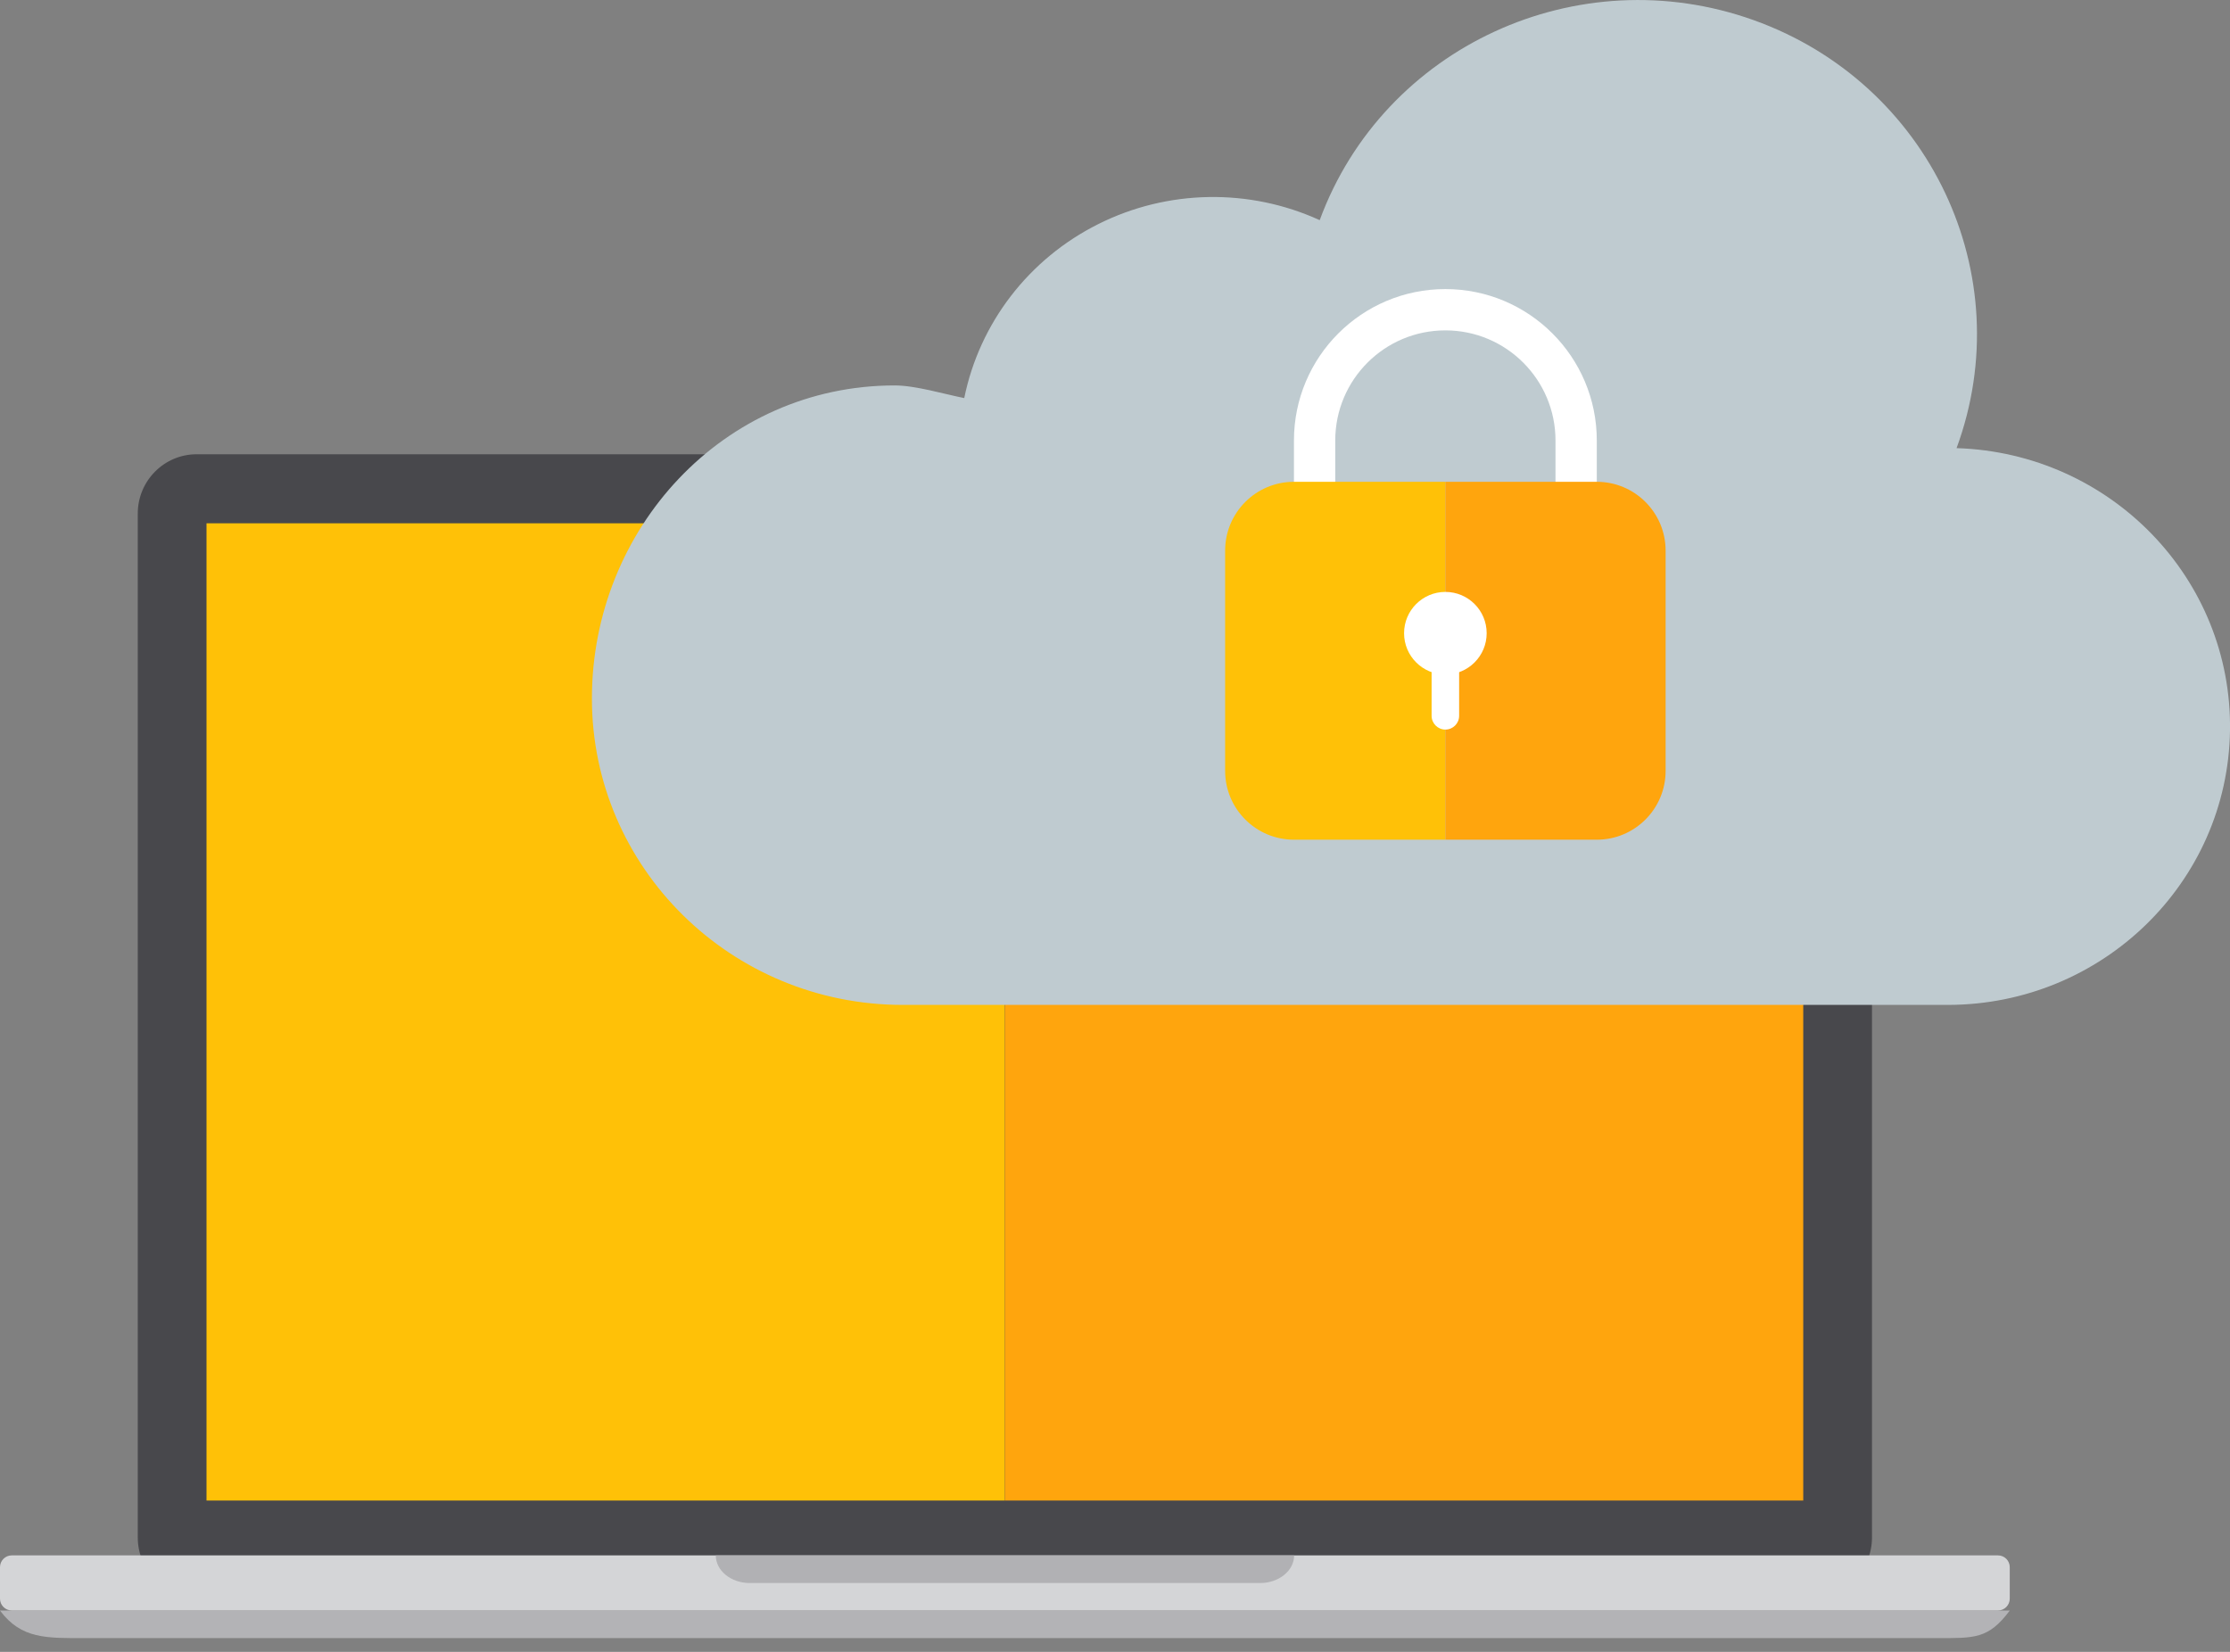 <svg xmlns="http://www.w3.org/2000/svg" viewBox="0 0 162 120">
  <rect x="0" y="0" width="162" height="120" fill="#808080" stroke="none"/>
  <path fill="rgb(179, 179, 182)" d="M140.646,119.000 L6.182,119.000 C3.385,119.000 1.560,119.082 0.000,117.000 L146.000,117.000 C144.440,119.082 143.443,119.000 140.646,119.000 Z"/>
  <path fill="rgb(72, 72, 76)" d="M131.713,116.000 L14.287,116.000 C11.923,116.000 10.008,114.071 10.008,111.691 L10.008,37.309 C10.008,34.929 11.923,33.000 14.287,33.000 L131.713,33.000 C134.076,33.000 135.992,34.929 135.992,37.309 L135.992,111.691 C135.992,114.071 134.076,116.000 131.713,116.000 Z"/>
  <path fill="rgb(212, 213, 215)" d="M145.145,116.992 L0.855,116.992 C0.383,116.992 -0.000,116.608 -0.000,116.135 L-0.000,113.848 C-0.000,113.375 0.383,112.991 0.855,112.991 L145.145,112.991 C145.617,112.991 146.000,113.375 146.000,113.848 L146.000,116.135 C146.000,116.608 145.617,116.992 145.145,116.992 Z"/>
  <path fill="rgb(177, 177, 180)" d="M91.541,115.000 L54.469,115.000 C53.105,115.000 51.998,114.101 51.998,112.993 L94.013,112.993 C94.012,114.101 92.906,115.000 91.541,115.000 Z"/>
  <path fill="rgb(255, 193, 7)" d="M15.002,38.015 L72.998,38.015 L72.998,109.007 L15.002,109.007 L15.002,38.015 Z"/>
  <path fill="rgb(255, 165, 13)" d="M73.002,38.015 L130.998,38.015 L130.998,109.007 L73.002,109.007 L73.002,38.015 Z"/>
  <path fill="rgb(191, 203, 208)" d="M65.000,28.000 C66.501,28.000 68.577,28.625 70.048,28.919 C71.158,23.459 74.745,18.801 79.781,16.281 C84.816,13.759 90.746,13.654 95.871,15.993 C100.508,3.395 114.626,-3.109 127.402,1.465 C140.178,6.038 146.774,19.958 142.136,32.555 C153.328,32.904 162.168,42.038 162.000,53.077 C161.832,64.117 152.718,72.984 141.520,73.001 L65.577,73.001 C53.108,73.001 43.000,63.035 43.000,50.740 C43.000,38.444 52.531,28.000 65.000,28.000 L65.000,28.000 Z"/>
  <path fill="rgb(255, 255, 255)" d="M105.000,48.000 C98.925,48.000 94.000,43.075 94.000,37.000 L94.000,32.000 C94.000,25.925 98.925,21.000 105.000,21.000 C111.075,21.000 116.000,25.925 116.000,32.000 L116.000,37.000 C116.000,43.075 111.075,48.000 105.000,48.000 ZM113.000,32.000 C113.000,27.582 109.418,24.000 105.000,24.000 C100.582,24.000 97.000,27.582 97.000,32.000 L97.000,39.000 C97.000,43.418 100.582,47.000 105.000,47.000 C109.418,47.000 113.000,43.418 113.000,39.000 L113.000,32.000 Z"/>
  <path fill="rgb(255, 193, 7)" d="M94.000,35.000 L105.000,35.000 L105.000,61.000 L94.000,61.000 C91.238,61.000 89.000,58.761 89.000,56.000 L89.000,40.000 C89.000,37.239 91.238,35.000 94.000,35.000 Z"/>
  <path fill="rgb(255, 165, 13)" d="M105.000,35.000 L116.000,35.000 C118.761,35.000 121.000,37.239 121.000,40.000 L121.000,56.000 C121.000,58.761 118.761,61.000 116.000,61.000 L105.000,61.000 L105.000,35.000 Z"/>
  <path fill="rgb(255, 255, 255)" d="M105.000,43.000 C106.657,43.000 108.000,44.343 108.000,46.000 C108.000,47.657 106.657,49.000 105.000,49.000 C103.343,49.000 102.000,47.657 102.000,46.000 C102.000,44.343 103.343,43.000 105.000,43.000 Z"/>
  <path fill="rgb(255, 255, 255)" d="M105.000,45.000 C105.552,45.000 106.000,45.448 106.000,46.000 L106.000,52.000 C106.000,52.552 105.552,53.000 105.000,53.000 C104.448,53.000 104.000,52.552 104.000,52.000 L104.000,46.000 C104.000,45.448 104.448,45.000 105.000,45.000 Z"/>
</svg>